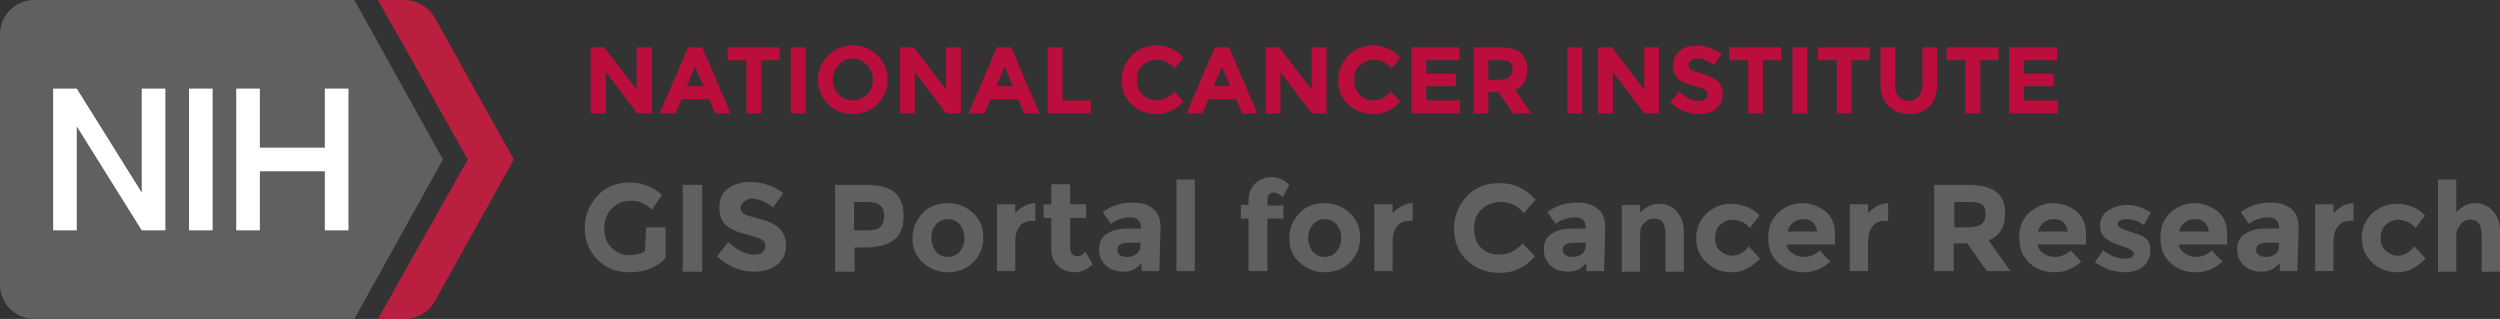 <?xml version="1.0" encoding="utf-8"?>
<!-- Generator: Adobe Illustrator 23.0.3, SVG Export Plug-In . SVG Version: 6.00 Build 0)  -->
<svg version="1.1" id="Layer_1" xmlns="http://www.w3.org/2000/svg" xmlns:xlink="http://www.w3.org/1999/xlink" x="0px" y="0px"
	 viewBox="0 0 423.3 54" style="enable-background:new 0 0 423.3 54;" xml:space="preserve">
<rect x="0" y="0" width="423.3" height="54" fill="#333333" stroke="none"/>
<style type="text/css">
	.st0{fill:#606061;}
	.st1{fill:#BA1F40;}
	.st2{fill:#FFFFFF;}
	.st3{fill:#BB0E3D;}
	.st4{fill:#606060;}
</style>
<g>
	<g>
		<path class="st0" d="M75,27L60,0H5.8C2.6,0,0,2.6,0,5.8v42.4C0,51.4,2.6,54,5.8,54H60L75,27z"/>
		<path class="st1" d="M73.5,2.8c-1.1-1.7-3-2.8-5-2.8H64l15.2,27L64,54h4.5c2.1,0,4-1.1,5-2.8L87,27L73.5,2.8z"/>
	</g>
	<g>
		<rect x="32" y="15" class="st2" width="4" height="24"/>
		<polygon class="st2" points="24,15 24,32.6 13,15 9,15 9,39 13,39 13,21.4 24,39 28,39 28,15 		"/>
		<polygon class="st2" points="55,15 55,25 44,25 44,15 40,15 40,39 44,39 44,29 55,29 55,39 59,39 59,15 		"/>
	</g>
</g>
<g>
	<g>
		<path class="st3" d="M107.9,8h2.5v11.2h-2.5l-5.3-7v7H100V8h2.3l5.5,7.2V8z"/>
		<path class="st3" d="M121.1,19.2l-1-2.4h-4.7l-1,2.4h-2.7L116.5,8h2.4l4.8,11.2H121.1z M117.7,11.3l-1.4,3.3h2.8L117.7,11.3z"/>
		<path class="st3" d="M128.9,10.2v9h-2.5v-9h-3.2V8h8.8v2.2H128.9z"/>
		<path class="st3" d="M133.9,8h2.5v11.2h-2.5V8z"/>
		<path class="st3" d="M148.6,17.6c-1.1,1.1-2.5,1.7-4.2,1.7s-3.1-0.5-4.2-1.7c-1.1-1.1-1.7-2.5-1.7-4.1s0.6-3,1.7-4.1
			c1.1-1.1,2.5-1.7,4.2-1.7s3,0.5,4.2,1.7c1.1,1.1,1.7,2.5,1.7,4.1S149.7,16.5,148.6,17.6z M147.8,13.5c0-1-0.3-1.8-1-2.5
			s-1.4-1.1-2.4-1.1s-1.7,0.3-2.4,1.1c-0.6,0.7-1,1.5-1,2.5s0.3,1.8,1,2.5c0.6,0.7,1.4,1,2.4,1s1.7-0.3,2.4-1S147.8,14.5,147.8,13.5
			z"/>
		<path class="st3" d="M160.2,8h2.5v11.2h-2.5l-5.3-7v7h-2.5V8h2.3l5.5,7.2V8z"/>
		<path class="st3" d="M173.4,19.2l-1-2.4h-4.7l-1,2.4H164L168.8,8h2.4l4.8,11.2H173.4z M170.1,11.3l-1.4,3.3h2.8L170.1,11.3z"/>
		<path class="st3" d="M177.4,19.2V8h2.5v9h4.8v2.2H177.4z"/>
		<path class="st3" d="M195.8,17c1.2,0,2.2-0.5,3-1.5l1.6,1.7c-1.3,1.4-2.8,2.1-4.5,2.1s-3.1-0.5-4.3-1.6c-1.1-1.1-1.7-2.5-1.7-4.1
			s0.6-3,1.7-4.2c1.1-1.1,2.5-1.7,4.2-1.7c1.8,0,3.4,0.7,4.6,2.1l-1.6,1.8c-0.8-1-1.8-1.5-2.9-1.5c-0.9,0-1.7,0.3-2.4,0.9
			c-0.7,0.6-1,1.4-1,2.5s0.3,1.9,0.9,2.5C194.2,16.7,194.9,17,195.8,17z"/>
		<path class="st3" d="M210.3,19.2l-1-2.4h-4.7l-1,2.4h-2.7L205.7,8h2.4l4.8,11.2H210.3z M206.9,11.3l-1.4,3.3h2.8L206.9,11.3z"/>
		<path class="st3" d="M222.1,8h2.5v11.2h-2.5l-5.3-7v7h-2.5V8h2.3l5.5,7.2V8z"/>
		<path class="st3" d="M232.5,17c1.2,0,2.2-0.5,3-1.5l1.6,1.7c-1.3,1.4-2.8,2.1-4.5,2.1s-3.1-0.5-4.3-1.6s-1.7-2.5-1.7-4.1
			s0.6-3,1.7-4.2c1.1-1.1,2.5-1.7,4.2-1.7c1.8,0,3.4,0.7,4.6,2.1l-1.5,1.8c-0.8-1-1.8-1.5-2.9-1.5c-0.9,0-1.7,0.3-2.4,0.9
			c-0.7,0.6-1,1.4-1,2.5s0.3,1.9,0.9,2.5C230.8,16.7,231.6,17,232.5,17z"/>
		<path class="st3" d="M247.1,8v2.2h-5.6v2.3h5v2.1h-5V17h5.7v2.2H239V8H247.1z"/>
		<path class="st3" d="M258.6,11.7c0,1.8-0.7,3-2.1,3.5l2.8,4h-3.1l-2.5-3.6H252v3.6h-2.5V8h4.2c1.7,0,3,0.3,3.7,0.9
			S258.6,10.4,258.6,11.7z M255.6,13c0.3-0.3,0.5-0.7,0.5-1.3s-0.2-1-0.5-1.2s-0.9-0.3-1.7-0.3H252v3.3h1.8
			C254.7,13.5,255.3,13.3,255.6,13z"/>
		<path class="st3" d="M265.4,8h2.5v11.2h-2.5V8z"/>
		<path class="st3" d="M278.4,8h2.5v11.2h-2.5l-5.3-7v7h-2.5V8h2.3l5.5,7.2V8z"/>
		<path class="st3" d="M286.3,10.2c-0.2,0.2-0.4,0.5-0.4,0.8s0.1,0.6,0.4,0.8c0.3,0.2,1,0.4,2,0.7s1.9,0.7,2.5,1.2
			c0.6,0.5,0.9,1.3,0.9,2.3s-0.4,1.8-1.1,2.4s-1.7,0.9-3,0.9c-1.8,0-3.4-0.7-4.8-2l1.5-1.8c1.2,1.1,2.3,1.6,3.3,1.6
			c0.5,0,0.8-0.1,1.1-0.3c0.3-0.2,0.4-0.5,0.4-0.8s-0.1-0.6-0.4-0.8s-0.8-0.4-1.6-0.6c-1.3-0.3-2.3-0.7-2.9-1.2s-0.9-1.3-0.9-2.3
			s0.4-1.9,1.1-2.5c0.8-0.6,1.7-0.9,2.9-0.9c0.8,0,1.5,0.1,2.2,0.4c0.8,0.3,1.4,0.6,2,1.1l-1.3,1.8c-1-0.7-2-1.1-3-1.1
			C286.9,9.9,286.5,10,286.3,10.2z"/>
		<path class="st3" d="M298.5,10.2v9H296v-9h-3.2V8h8.8v2.2H298.5z"/>
		<path class="st3" d="M303.5,8h2.5v11.2h-2.5V8z"/>
		<path class="st3" d="M313.5,10.2v9H311v-9h-3.2V8h8.8v2.2H313.5z"/>
		<path class="st3" d="M321.5,16.3c0.4,0.5,1,0.8,1.7,0.8s1.3-0.3,1.7-0.8s0.6-1.2,0.6-2.1V8h2.5v6.3c0,1.6-0.5,2.9-1.3,3.7
			c-0.9,0.9-2,1.3-3.4,1.3s-2.5-0.4-3.5-1.3c-0.9-0.9-1.4-2.1-1.4-3.7V8h2.5v6.2C320.8,15.1,321,15.8,321.5,16.3z"/>
		<path class="st3" d="M335.3,10.2v9h-2.5v-9h-3.2V8h8.8v2.2H335.3z"/>
		<path class="st3" d="M348.3,8v2.2h-5.6v2.3h5v2.1h-5V17h5.7v2.2h-8.2V8H348.3z"/>
	</g>
</g>
<g>
	<path class="st4" d="M109.4,38.5h3.3v5.2c-1.5,1.6-3.5,2.4-6.1,2.4c-2.2,0-4-0.7-5.4-2.1S99,40.8,99,38.6s0.8-4,2.2-5.5
		s3.3-2.2,5.4-2.2c2.1,0,3.9,0.7,5.5,2.1l-1.7,2.5c-0.7-0.6-1.3-1-1.8-1.2s-1.1-0.3-1.8-0.3c-1.3,0-2.3,0.4-3.2,1.3
		c-0.8,0.8-1.3,2-1.3,3.3s0.4,2.5,1.2,3.3s1.8,1.3,2.9,1.3s2.1-0.2,2.8-0.7L109.4,38.5L109.4,38.5z"/>
	<path class="st4" d="M115.6,31.3h3.3v14.7h-3.3V31.3z"/>
	<path class="st4" d="M125.9,34.2c-0.3,0.3-0.5,0.6-0.5,1s0.2,0.8,0.6,1c0.4,0.3,1.3,0.5,2.7,0.9c1.4,0.3,2.5,0.9,3.2,1.5
		s1.2,1.7,1.2,3c0,1.3-0.5,2.4-1.5,3.2s-2.3,1.2-3.9,1.2c-2.3,0-4.4-0.9-6.3-2.6l1.9-2.4c1.6,1.4,3,2.1,4.4,2.1
		c0.6,0,1.1-0.1,1.4-0.4c0.3-0.3,0.5-0.6,0.5-1.1s-0.2-0.8-0.6-1c-0.4-0.3-1.1-0.5-2.2-0.8c-1.7-0.4-3-0.9-3.8-1.6s-1.2-1.7-1.2-3.1
		c0-1.4,0.5-2.5,1.5-3.2s2.3-1.1,3.8-1.1c1,0,2,0.2,2.9,0.5c1,0.3,1.8,0.8,2.6,1.4l-1.7,2.4c-1.3-1-2.6-1.5-3.9-1.5
		C126.7,33.8,126.2,33.9,125.9,34.2z"/>
	<path class="st4" d="M151.5,32.6c1,0.9,1.5,2.2,1.5,4c0,1.8-0.5,3.1-1.6,4c-1.1,0.8-2.7,1.3-4.8,1.3h-1.9v4.1h-3.3V31.3h5.2
		C148.8,31.3,150.5,31.7,151.5,32.6z M149.1,38.4c0.4-0.4,0.6-1.1,0.6-1.9s-0.3-1.5-0.8-1.8c-0.5-0.4-1.3-0.5-2.4-0.5h-1.9V39h2.2
		C148,39,148.7,38.8,149.1,38.4z"/>
	<path class="st4" d="M166.5,40.3c0,1.6-0.6,3-1.7,4.1s-2.6,1.7-4.3,1.7s-3.1-0.6-4.3-1.7s-1.7-2.5-1.7-4.1s0.6-3,1.7-4.2
		s2.6-1.7,4.3-1.7s3.1,0.6,4.3,1.7S166.5,38.7,166.5,40.3z M157.7,40.3c0,0.9,0.3,1.7,0.8,2.3c0.5,0.6,1.2,0.9,2,0.9s1.5-0.3,2-0.9
		s0.8-1.3,0.8-2.3c0-0.9-0.3-1.7-0.8-2.3c-0.5-0.6-1.2-0.9-2-0.9s-1.5,0.3-2,0.9C157.9,38.6,157.7,39.4,157.7,40.3z"/>
	<path class="st4" d="M174.7,37.4c-0.9,0-1.6,0.3-2.1,1s-0.7,1.5-0.7,2.6v4.9h-3.1V34.6h3.1v1.5c0.4-0.5,0.9-0.8,1.5-1.2
		c0.6-0.3,1.2-0.5,1.9-0.5l0,3H174.7z"/>
	<path class="st4" d="M181.2,36.9V42c0,0.4,0.1,0.8,0.3,1s0.5,0.4,0.8,0.4c0.6,0,1.1-0.3,1.5-0.8l1.2,2.2c-1,0.9-2,1.3-3.1,1.3
		s-2-0.4-2.8-1.1s-1.1-1.7-1.1-2.9v-5.2h-1.3v-2.3h1.3v-3.4h3.2v3.4h2.7v2.3L181.2,36.9L181.2,36.9z"/>
	<path class="st4" d="M196.3,45.9h-3v-1.4c-0.8,1-1.8,1.5-3,1.5s-2.2-0.3-3-1s-1.2-1.6-1.2-2.8s0.4-2,1.3-2.6s2-0.9,3.4-0.9h2.4
		v-0.1c0-1.2-0.6-1.8-1.9-1.8c-0.6,0-1.1,0.1-1.7,0.3s-1.1,0.5-1.5,0.8l-1.4-2c1.5-1.1,3.2-1.6,5.1-1.6c1.4,0,2.5,0.3,3.4,1
		s1.3,1.8,1.3,3.3L196.3,45.9L196.3,45.9z M193.1,41.6v-0.5h-2c-1.3,0-1.9,0.4-1.9,1.2c0,0.4,0.1,0.7,0.4,0.9
		c0.3,0.2,0.7,0.3,1.3,0.3s1.1-0.2,1.5-0.5C192.9,42.7,193.1,42.2,193.1,41.6z"/>
	<path class="st4" d="M202.3,45.9h-3.1V30.4h3.1V45.9z"/>
	<path class="st4" d="M214.6,34v0.8h2.7V37h-2.7v8.9h-3.2V37h-1.3v-2.3h1.3v-0.7c0-1.2,0.4-2.2,1.1-2.9s1.7-1.1,2.8-1.1
		s2.1,0.4,3,1.3l-1.1,2.1c-0.5-0.5-1-0.8-1.5-0.8c-0.3,0-0.6,0.1-0.8,0.3C214.7,33.2,214.6,33.5,214.6,34z"/>
	<path class="st4" d="M230.3,40.3c0,1.6-0.6,3-1.7,4.1s-2.6,1.7-4.3,1.7s-3.1-0.6-4.3-1.7s-1.7-2.5-1.7-4.1s0.6-3,1.7-4.2
		s2.6-1.7,4.3-1.7s3.1,0.6,4.3,1.7S230.3,38.7,230.3,40.3z M221.5,40.3c0,0.9,0.3,1.7,0.8,2.3c0.5,0.6,1.2,0.9,2,0.9s1.5-0.3,2-0.9
		s0.8-1.3,0.8-2.3c0-0.9-0.3-1.7-0.8-2.3c-0.5-0.6-1.2-0.9-2-0.9s-1.5,0.3-2,0.9S221.5,39.4,221.5,40.3z"/>
	<path class="st4" d="M238.6,37.4c-0.9,0-1.6,0.3-2.1,1s-0.7,1.5-0.7,2.6v4.9h-3.1V34.6h3.1v1.5c0.4-0.5,0.9-0.8,1.5-1.2
		c0.6-0.3,1.2-0.5,1.9-0.5l0,3H238.6z"/>
	<path class="st4" d="M253.8,43.1c1.6,0,2.9-0.6,4-1.9l2.1,2.2c-1.7,1.9-3.6,2.8-5.9,2.8c-2.3,0-4.1-0.7-5.6-2.1
		c-1.5-1.4-2.2-3.2-2.2-5.4s0.8-4,2.2-5.5s3.3-2.2,5.5-2.2c2.4,0,4.4,0.9,6.1,2.8l-2,2.3c-1-1.3-2.3-1.9-3.9-1.9
		c-1.2,0-2.3,0.4-3.2,1.2c-0.9,0.8-1.3,1.9-1.3,3.3c0,1.4,0.4,2.5,1.2,3.3S252.7,43.1,253.8,43.1z"/>
	<path class="st4" d="M271.6,45.9h-3v-1.4c-0.8,1-1.8,1.5-3,1.5s-2.2-0.3-3-1s-1.2-1.6-1.2-2.8s0.4-2,1.3-2.6s2-0.9,3.4-0.9h2.4
		v-0.1c0-1.2-0.6-1.8-1.9-1.8c-0.5,0-1.1,0.1-1.7,0.3c-0.6,0.2-1.1,0.5-1.5,0.8l-1.4-2c1.5-1.1,3.2-1.6,5.1-1.6c1.4,0,2.5,0.3,3.4,1
		s1.3,1.8,1.3,3.3L271.6,45.9L271.6,45.9z M268.5,41.6v-0.5h-2c-1.3,0-1.9,0.4-1.9,1.2c0,0.4,0.1,0.7,0.5,0.9
		c0.3,0.2,0.7,0.3,1.3,0.3s1-0.2,1.5-0.5C268.2,42.7,268.5,42.2,268.5,41.6z"/>
	<path class="st4" d="M277.7,39.7V46h-3.1V34.7h3.1v1.3c1-1,2-1.5,3.2-1.5s2.2,0.4,3,1.3s1.2,2,1.2,3.4V46h-3.1v-6.4
		c0-1.7-0.6-2.6-1.9-2.6c-0.6,0-1.2,0.2-1.6,0.7C277.9,38.1,277.7,38.8,277.7,39.7z"/>
	<path class="st4" d="M293.3,43.3c1,0,2-0.5,2.8-1.6l1.9,2.1c-1.5,1.5-3,2.3-4.7,2.3c-1.7,0-3.1-0.5-4.3-1.6s-1.8-2.5-1.8-4.2
		s0.6-3.1,1.8-4.2s2.6-1.6,4.2-1.6c0.8,0,1.6,0.2,2.5,0.5c0.8,0.3,1.6,0.8,2.2,1.5l-1.6,2.1c-0.4-0.4-0.8-0.8-1.3-1
		c-0.5-0.2-1-0.4-1.6-0.4c-0.8,0-1.5,0.3-2.1,0.8s-0.9,1.3-0.9,2.3c0,1,0.3,1.7,0.9,2.2S292.6,43.3,293.3,43.3z"/>
	<path class="st4" d="M309.9,44.3c-1.3,1.2-2.8,1.8-4.5,1.8c-1.7,0-3.1-0.5-4.3-1.6s-1.7-2.5-1.7-4.3s0.6-3.2,1.7-4.2
		c1.1-1,2.5-1.6,4-1.6c1.5,0,2.9,0.5,4,1.4c1.1,0.9,1.6,2.2,1.6,3.9v1.7h-8.2c0.1,0.6,0.4,1.1,1,1.5s1.2,0.6,1.9,0.6
		c1.1,0,2-0.4,2.7-1.1L309.9,44.3z M306.9,37.6c-0.4-0.4-1-0.5-1.6-0.5s-1.2,0.2-1.7,0.6s-0.8,0.9-0.9,1.5h5
		C307.6,38.5,307.3,38,306.9,37.6z"/>
	<path class="st4" d="M319.1,37.4c-0.9,0-1.6,0.3-2.1,1s-0.7,1.5-0.7,2.6v4.9h-3.1V34.6h3.1v1.5c0.4-0.5,0.9-0.8,1.5-1.2
		c0.6-0.3,1.2-0.5,1.9-0.5l0,3H319.1z"/>
	<path class="st4" d="M339.5,36.1c0,2.3-0.9,3.9-2.8,4.6l3.7,5.2h-4l-3.3-4.7h-2.3v4.7h-3.3V31.3h5.6c2.3,0,3.9,0.4,4.9,1.2
		C339,33.2,339.5,34.4,339.5,36.1z M335.6,37.9c0.4-0.4,0.6-0.9,0.6-1.7s-0.2-1.3-0.6-1.6s-1.2-0.4-2.2-0.4h-2.5v4.3h2.4
		C334.4,38.4,335.2,38.3,335.6,37.9z"/>
	<path class="st4" d="M352.4,44.3c-1.3,1.2-2.8,1.8-4.5,1.8c-1.7,0-3.1-0.5-4.3-1.6s-1.7-2.5-1.7-4.3s0.6-3.2,1.7-4.2
		c1.1-1,2.5-1.6,4-1.6c1.5,0,2.9,0.5,4,1.4c1.1,0.9,1.6,2.2,1.6,3.9v1.7H345c0.1,0.6,0.4,1.1,1,1.5s1.2,0.6,1.9,0.6
		c1.1,0,2-0.4,2.7-1.1L352.4,44.3z M349.3,37.6c-0.4-0.4-1-0.5-1.6-0.5s-1.2,0.2-1.7,0.6s-0.8,0.9-0.9,1.5h5
		C350,38.5,349.8,38,349.3,37.6z"/>
	<path class="st4" d="M364.1,42.4c0,1.1-0.4,2-1.2,2.7s-1.9,1-3.1,1c-0.8,0-1.7-0.2-2.6-0.4c-0.9-0.3-1.7-0.8-2.5-1.3l1.4-2
		c1.2,0.9,2.4,1.4,3.8,1.4c0.4,0,0.7-0.1,1-0.2c0.2-0.2,0.4-0.4,0.4-0.6s-0.2-0.5-0.5-0.7s-0.8-0.4-1.4-0.6s-1.1-0.4-1.4-0.5
		s-0.7-0.3-1.1-0.6c-0.9-0.5-1.3-1.3-1.3-2.4s0.4-1.9,1.3-2.5s1.9-1,3.3-1s2.7,0.5,4,1.3l-1.2,2.1c-1-0.7-2-1-2.9-1
		s-1.5,0.3-1.5,0.8c0,0.3,0.1,0.5,0.5,0.7c0.3,0.2,0.8,0.4,1.5,0.6s1.2,0.4,1.5,0.5s0.7,0.3,1.1,0.6
		C363.7,40.5,364.1,41.3,364.1,42.4z"/>
	<path class="st4" d="M376.3,44.3c-1.3,1.2-2.8,1.8-4.5,1.8c-1.7,0-3.1-0.5-4.3-1.6s-1.7-2.5-1.7-4.3s0.6-3.2,1.7-4.2
		c1.1-1,2.5-1.6,4-1.6c1.5,0,2.9,0.5,4,1.4c1.1,0.9,1.6,2.2,1.6,3.9v1.7h-8.2c0.1,0.6,0.4,1.1,1,1.5s1.2,0.6,1.9,0.6
		c1.1,0,2-0.4,2.7-1.1L376.3,44.3z M373.2,37.6c-0.4-0.4-1-0.5-1.6-0.5s-1.2,0.2-1.7,0.6s-0.8,0.9-0.9,1.5h5
		C373.9,38.5,373.7,38,373.2,37.6z"/>
	<path class="st4" d="M389,45.9h-3v-1.4c-0.8,1-1.8,1.5-3,1.5s-2.2-0.3-3-1s-1.2-1.6-1.2-2.8s0.4-2,1.3-2.6s2-0.9,3.4-0.9h2.4v-0.1
		c0-1.2-0.6-1.8-1.9-1.8c-0.5,0-1.1,0.1-1.7,0.3c-0.6,0.2-1.1,0.5-1.5,0.8l-1.4-2c1.5-1.1,3.2-1.6,5.1-1.6c1.4,0,2.5,0.3,3.4,1
		s1.3,1.8,1.3,3.3L389,45.9L389,45.9z M385.9,41.6v-0.5h-2c-1.3,0-1.9,0.4-1.9,1.2c0,0.4,0.1,0.7,0.5,0.9c0.3,0.2,0.7,0.3,1.3,0.3
		s1-0.2,1.5-0.5C385.7,42.7,385.9,42.2,385.9,41.6z"/>
	<path class="st4" d="M397.9,37.4c-0.9,0-1.6,0.3-2.1,1s-0.7,1.5-0.7,2.6v4.9h-3.1V34.6h3.1v1.5c0.4-0.5,0.9-0.8,1.5-1.2
		c0.6-0.3,1.2-0.5,1.9-0.5l0,3H397.9z"/>
	<path class="st4" d="M406,43.3c1,0,2-0.5,2.8-1.6l1.9,2.1c-1.5,1.5-3,2.3-4.7,2.3c-1.7,0-3.1-0.5-4.3-1.6s-1.8-2.5-1.8-4.2
		s0.6-3.1,1.8-4.2s2.6-1.6,4.2-1.6c0.8,0,1.6,0.2,2.5,0.5c0.8,0.3,1.6,0.8,2.2,1.5l-1.6,2.1c-0.4-0.4-0.8-0.8-1.3-1
		c-0.5-0.2-1-0.4-1.6-0.4c-0.8,0-1.5,0.3-2.1,0.8s-0.9,1.3-0.9,2.3c0,1,0.3,1.7,0.9,2.2S405.2,43.3,406,43.3z"/>
	<path class="st4" d="M415.9,39.9v6.1h-3.1V30.4h3.1v5.5c1-1,2-1.5,3.2-1.5c1.2,0,2.2,0.4,3,1.3s1.2,2,1.2,3.4v6.9h-3.1v-6.2
		c0-1.7-0.6-2.6-1.9-2.6c-0.6,0-1.2,0.2-1.6,0.7S415.9,39,415.9,39.9z"/>
</g>
</svg>
